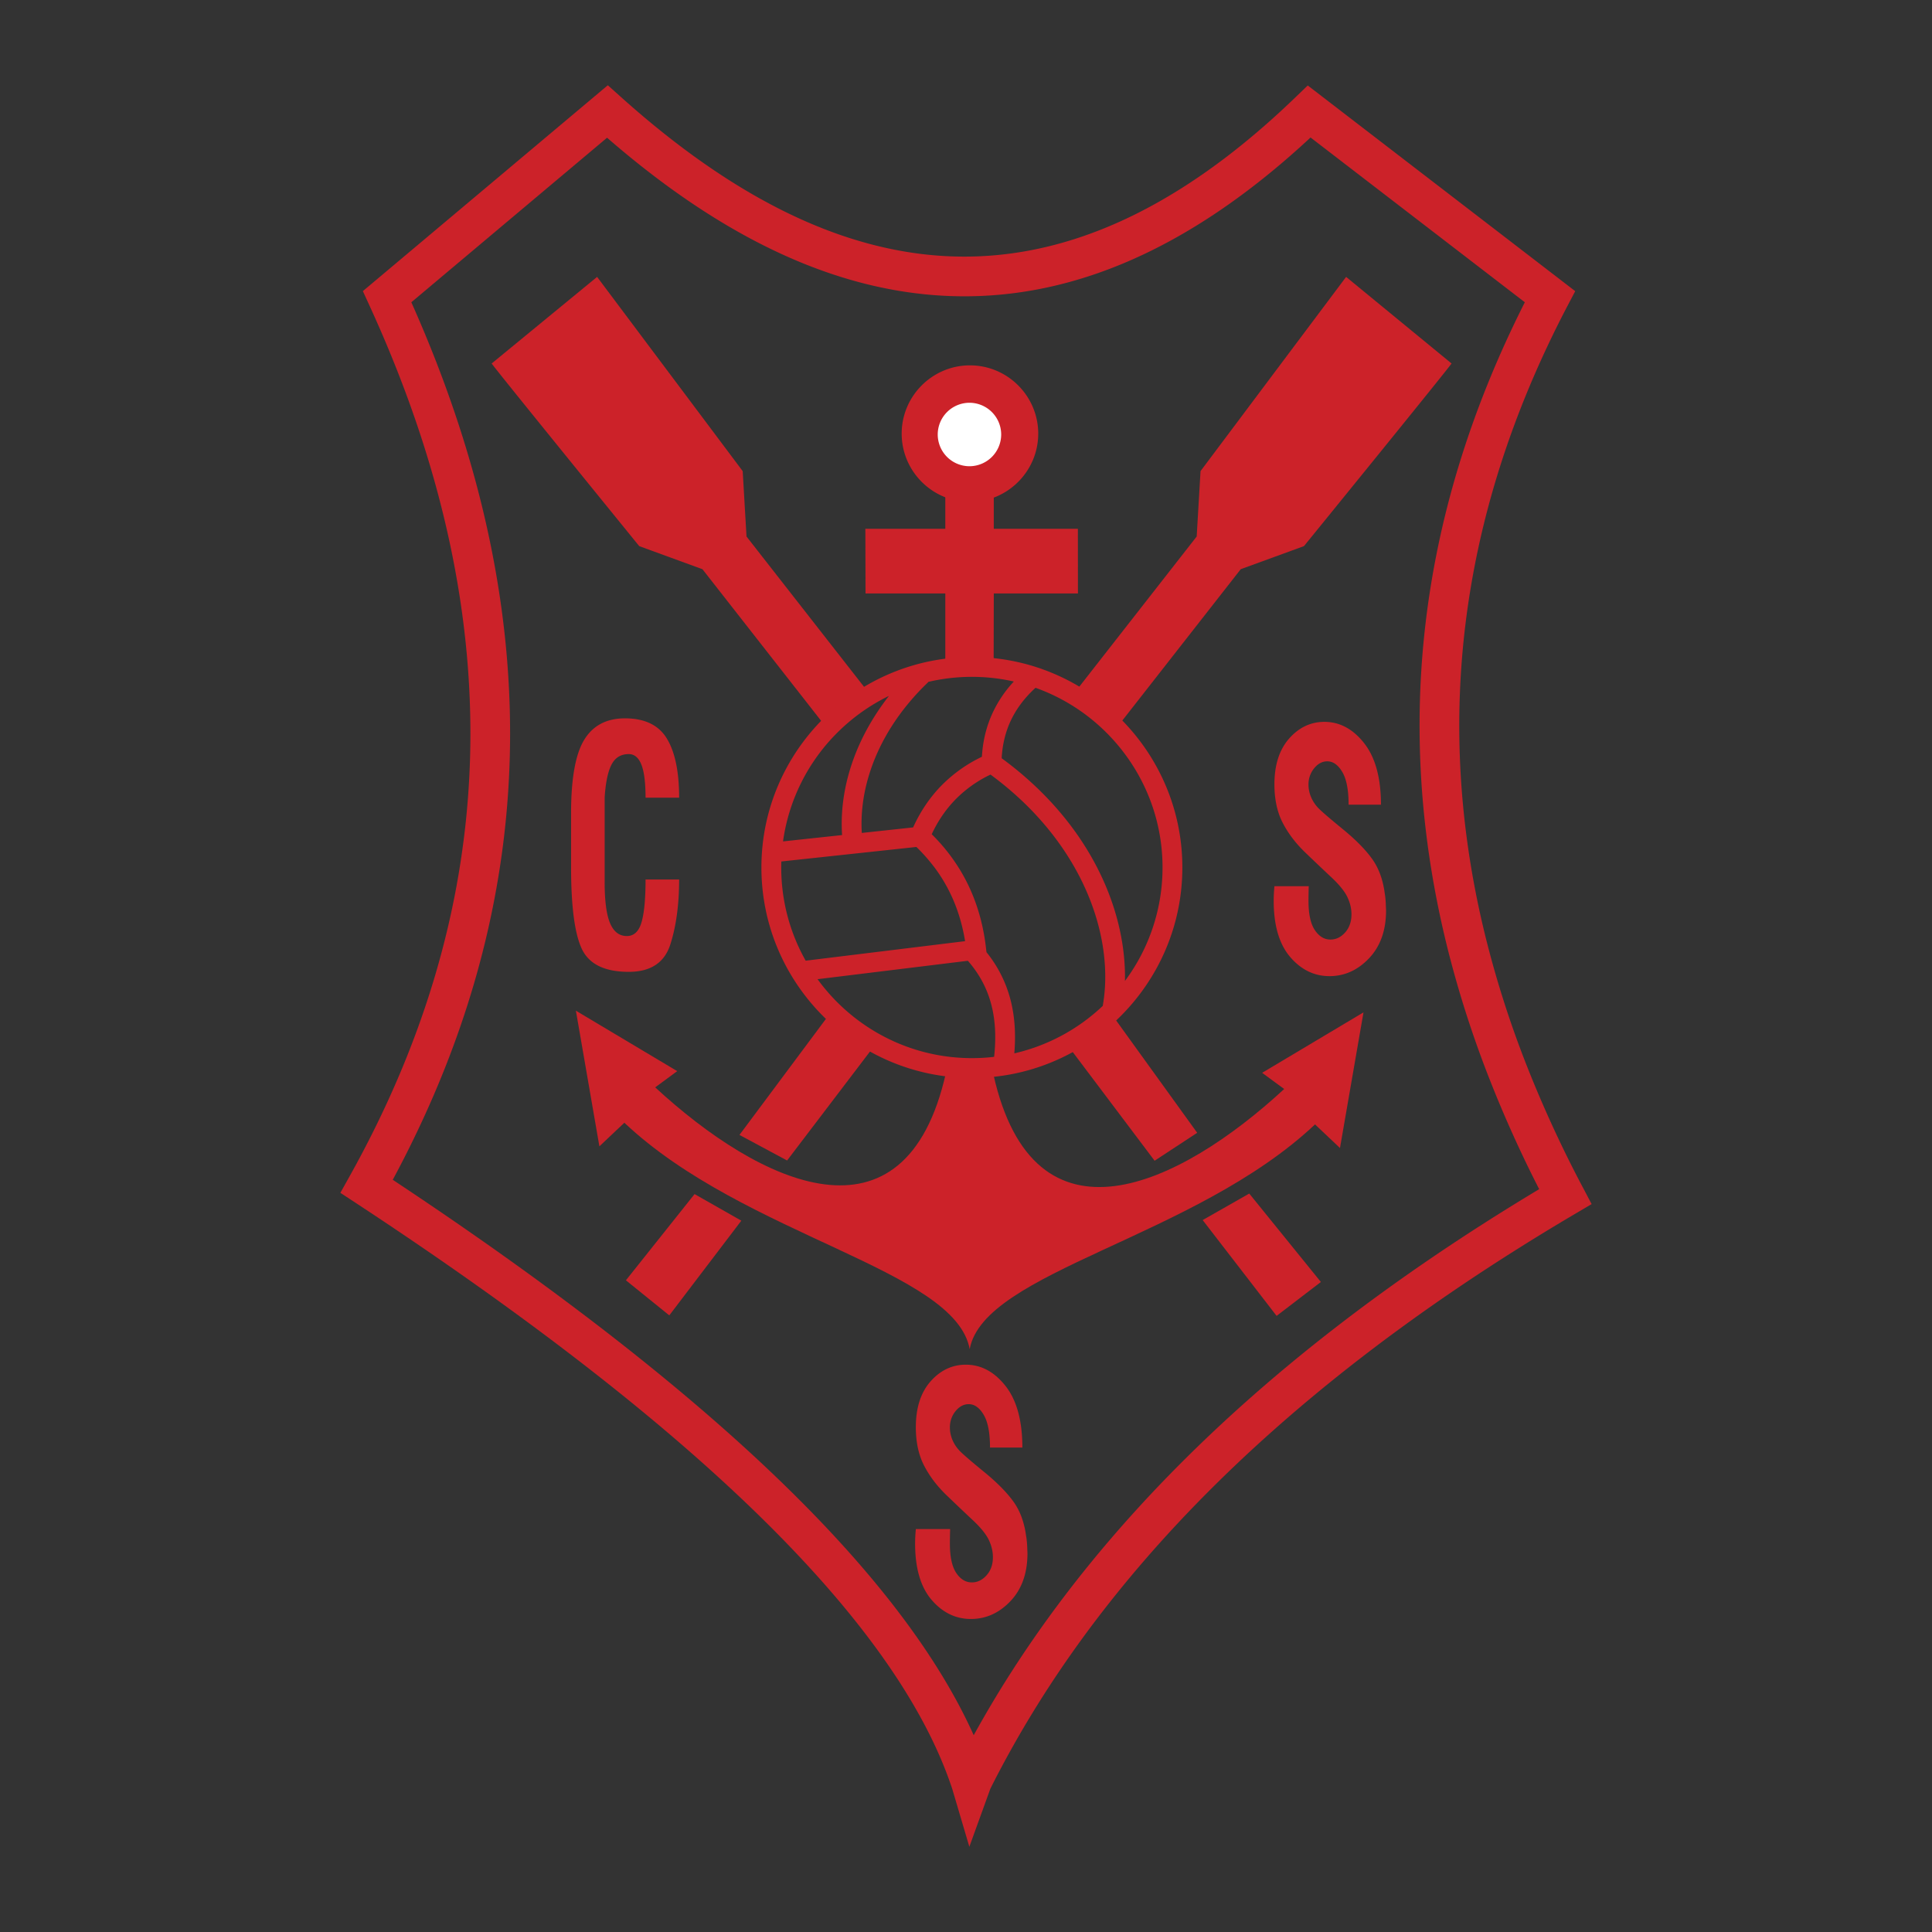 <svg xmlns="http://www.w3.org/2000/svg" width="2500" height="2500" viewBox="0 0 192.756 192.756"><rect x="0" y="0" width="192.756" height="192.756" fill="#333333" stroke="none"/><path fill-rule="evenodd" clip-rule="evenodd" fill="#fff" fill-opacity="0" d="M0 0h192.756v192.756H0V0z"/><path d="M67.756 87.752c0 2.485-.292 4.642-.874 6.466-.582 1.828-1.967 2.743-4.152 2.743-2.391 0-3.947-.76-4.67-2.267-.723-1.513-1.084-4.25-1.084-8.206v-5.349c0-3.454.438-5.901 1.309-7.325.87-1.428 2.23-2.144 4.069-2.144 1.964 0 3.358.67 4.174 2.009.818 1.339 1.229 3.311 1.229 5.905h-3.35c0-1.491-.138-2.59-.413-3.29-.276-.703-.699-1.057-1.263-1.057-.785 0-1.36.354-1.722 1.053-.362.703-.591 1.803-.683 3.293v8.428c0 1.879.181 3.248.542 4.099.361.851.919 1.28 1.673 1.28.708 0 1.198-.459 1.465-1.377.267-.918.401-2.341.401-4.263h3.349v.002zM138.168 89.191c.043.281.078.625.094 1.019l.025.629c0 1.979-.564 3.569-1.688 4.76-1.125 1.191-2.447 1.791-3.957 1.791-1.523 0-2.836-.641-3.926-1.917-1.09-1.279-1.639-3.149-1.639-5.599 0-.453.025-.939.072-1.456h3.424a47.293 47.293 0 0 0-.025 1.451c0 1.312.209 2.291.629 2.919.42.633.943.952 1.562.952.555 0 1.047-.239 1.467-.708.418-.47.631-1.078.631-1.808 0-.579-.137-1.158-.41-1.724-.271-.57-.801-1.225-1.578-1.955a283.94 283.94 0 0 1-2.602-2.47c-.955-.914-1.713-1.904-2.264-2.969-.555-1.065-.834-2.353-.834-3.854 0-1.938.492-3.46 1.469-4.567s2.154-1.665 3.52-1.665c1.525 0 2.852.713 3.965 2.13 1.115 1.418 1.676 3.469 1.676 6.136h-3.229c0-1.464-.209-2.555-.627-3.263-.42-.709-.92-1.065-1.496-1.065-.498 0-.938.23-1.312.692a2.524 2.524 0 0 0-.566 1.635c0 .428.088.852.264 1.259.174.406.422.775.734 1.095.314.322 1.121 1.019 2.422 2.084 1.303 1.065 2.283 2.063 2.939 2.986.658.922 1.082 2.088 1.256 3.485l.004-.003zM102.391 153.326c.045.281.078.625.094 1.02l.025.629c0 1.98-.562 3.57-1.688 4.762-1.125 1.189-2.445 1.789-3.956 1.789-1.525 0-2.837-.641-3.927-1.916-1.09-1.279-1.638-3.15-1.638-5.6 0-.453.025-.939.072-1.455h3.423a47.24 47.24 0 0 0-.025 1.451c0 1.312.21 2.291.63 2.92.419.633.942.951 1.562.951.554 0 1.046-.238 1.466-.709.42-.469.633-1.076.633-1.807 0-.58-.139-1.158-.41-1.725-.273-.57-.803-1.225-1.578-1.953-.781-.73-1.651-1.557-2.603-2.471-.955-.914-1.713-1.904-2.265-2.971-.554-1.064-.833-2.352-.833-3.854 0-1.938.492-3.459 1.469-4.566.978-1.107 2.155-1.666 3.52-1.666 1.526 0 2.851.713 3.966 2.131 1.113 1.418 1.674 3.469 1.674 6.137h-3.229c0-1.465-.209-2.555-.627-3.264s-.92-1.066-1.496-1.066c-.498 0-.937.232-1.312.693s-.567 1.01-.567 1.635c0 .428.088.852.263 1.26.175.406.423.775.736 1.094.313.322 1.122 1.02 2.421 2.084 1.303 1.064 2.283 2.064 2.941 2.986.656.922 1.08 2.088 1.254 3.486l.005-.005zM49.06 36.26l10.513-8.635 14.525 19.379.382 6.523 11.85 15.158-3.631 4.221L70.084 56.79l-6.307-2.302c0-.001-15.29-18.803-14.717-18.228zM144.816 36.26l-10.514-8.635-14.525 19.379-.383 6.523-11.85 15.158 3.633 4.221 12.613-16.118 6.307-2.302c.001.001 15.292-18.801 14.719-18.226zM96.772 36.452c3.751 0 6.812 3.06 6.812 6.812 0 3.751-3.061 6.812-6.812 6.812-3.751 0-6.811-3.061-6.811-6.812 0-3.752 3.06-6.812 6.811-6.812z" fill-rule="evenodd" clip-rule="evenodd" fill="#cc2229"/><path d="M96.723 40.184a3.172 3.172 0 0 1 3.166 3.166 3.172 3.172 0 0 1-3.166 3.166 3.172 3.172 0 0 1-3.166-3.166 3.172 3.172 0 0 1 3.166-3.166z" fill-rule="evenodd" clip-rule="evenodd" fill="#fff"/><path d="M94.313 49.092v3.667h-7.976l.016 6.453h7.96v6.854l4.822.894.016-7.748h8.395l-.006-6.453h-8.39v-3.726s-4.837.251-4.837.059zM82.652 101.32l4.396 3.264-8.519 11.199-4.753-2.551 8.876-11.912zM69.297 119.135l4.665 2.652-7.187 9.449-4.328-3.5 6.85-8.601zM106.736 104.576l4.022-3.596 8.687 12.04-4.25 2.787-8.459-11.231zM119.99 121.727l4.648-2.645 7.146 8.822-4.418 3.383-7.376-9.56z" fill-rule="evenodd" clip-rule="evenodd" fill="#cc2229"/><path d="M96.712 184.252l2.1-5.801c4.68-9.316 11.295-18.922 20.635-28.506 9.486-9.734 21.787-19.457 37.73-28.857l1.619-.955-.869-1.656-.002-.006-.008-.008a120.092 120.092 0 0 1-5.572-12.09 102.459 102.459 0 0 1-3.949-12.171c-5.336-20.881-3.26-42.205 7.998-63.692l.766-1.461-1.314-1.011-24.02-18.471-1.352-1.039-1.223 1.178c-11.986 11.56-23.477 16.353-34.579 15.863-11.136-.491-22.031-6.295-32.751-15.917l-1.278-1.146-1.318 1.108-21.976 18.469-1.146.963.628 1.37c7.485 16.308 10.601 31.607 10.038 46.058-.562 14.42-4.796 28.01-12.013 40.928l-.897 1.607 1.531 1.004c15.874 10.426 29.358 20.678 39.587 30.555 10.107 9.76 17.035 19.137 19.934 27.928l1.701 5.756zM60.568 13.74c10.978 9.537 22.253 15.27 33.935 15.785 11.784.52 23.843-4.268 36.251-15.807l21.379 16.439c-11.076 21.911-13.021 43.676-7.57 65.019a106.527 106.527 0 0 0 4.105 12.635 122.517 122.517 0 0 0 4.896 10.832c-15.48 9.289-27.543 18.904-36.945 28.551-8.475 8.697-14.779 17.41-19.471 25.93-3.674-8.17-10.302-16.676-19.337-25.398-10.118-9.771-23.253-19.832-38.626-30.018 6.983-12.982 11.076-26.631 11.64-41.093.57-14.621-2.473-30.059-9.786-46.459L60.568 13.74z" fill="#cc2229"/><path d="M96.745 134.607c1.423-7.791 22.423-11.074 34.455-22.424l2.49 2.354 2.346-13.533-10.111 6.031 2.197 1.617c-10.412 9.615-24.959 16.682-29.014-1.471.146 0-2.197-.146-2.363-.23-.166-.082-2.51.064-2.363.064-4.055 18.15-18.602 11.086-29.013 1.471l2.198-1.617-10.11-6.031 2.344 13.533 2.491-2.354c12.029 11.348 33.031 14.633 34.453 22.59z" fill-rule="evenodd" clip-rule="evenodd" fill="#cc2229"/><path d="M96.965 65.551c5.785 0 11.033 2.358 14.837 6.162 3.803 3.804 6.162 9.053 6.162 14.836v.001c0 5.783-2.359 11.033-6.162 14.836-3.805 3.805-9.053 6.162-14.836 6.162h-.002c-5.783 0-11.033-2.357-14.837-6.162-3.803-3.803-6.161-9.052-6.161-14.836v-.001c0-5.783 2.358-11.033 6.162-14.837 3.804-3.803 9.053-6.161 14.837-6.161zm-4.351 2.503l-.003.002-.007.008a24.214 24.214 0 0 0-1.937 2.071 22.572 22.572 0 0 0-1.617 2.191c-2.213 3.426-3.285 7.191-3.068 10.776l5.12-.551c.726-1.599 1.665-2.987 2.815-4.166a14.27 14.27 0 0 1 4.048-2.881c.088-1.588.453-3.066 1.094-4.434a12.049 12.049 0 0 1 2.09-3.075 18.984 18.984 0 0 0-4.183-.466h-.001a19 19 0 0 0-4.367.508l.016.017zm10.7.568c-1.086.99-1.908 2.084-2.471 3.282-.533 1.14-.836 2.388-.906 3.746a34.823 34.823 0 0 1 3.475 2.903 31.749 31.749 0 0 1 3.162 3.488c4.004 5.153 5.766 10.853 5.662 15.827a18.913 18.913 0 0 0 3.75-11.316v-.001c0-5.237-2.137-9.992-5.582-13.437a19.056 19.056 0 0 0-7.09-4.492zm6.707 31.737c.895-5.045-.58-11.406-5.008-17.105a29.873 29.873 0 0 0-2.961-3.272 33.048 33.048 0 0 0-3.229-2.702 12.281 12.281 0 0 0-3.493 2.481c-.961.983-1.752 2.14-2.373 3.471a18.177 18.177 0 0 1 2.021 2.349c1.883 2.6 3.017 5.624 3.402 9.07l.04.349a12.465 12.465 0 0 1 2.42 4.834c.418 1.652.512 3.402.359 5.26a19.004 19.004 0 0 0 8.822-4.735zm-10.837 5.082c.199-1.836.141-3.545-.26-5.129-.402-1.598-1.16-3.08-2.36-4.455l-14.996 1.837a19.379 19.379 0 0 0 1.958 2.293c3.446 3.445 8.201 5.582 13.438 5.582h.002c.751.001 1.491-.042 2.218-.128zm-18.802-9.593L96.286 93.9c-.436-2.698-1.404-5.085-2.906-7.16a18.03 18.03 0 0 0-1.95-2.239L77.954 85.95c-.006.199-.01.398-.01.599v.001c0 3.373.887 6.546 2.438 9.298zm-2.259-11.901l5.892-.633c-.266-4.032.915-8.247 3.374-12.054.407-.63.841-1.241 1.302-1.83a19.15 19.15 0 0 0-5.164 3.681 18.999 18.999 0 0 0-5.404 10.836zm12.986.251zm7.258-7.248c-.008-.006-.006-.004.002.002l-.002-.002zm.004.003l.002.001-.002-.001z" fill="#cc2229"/></svg>
